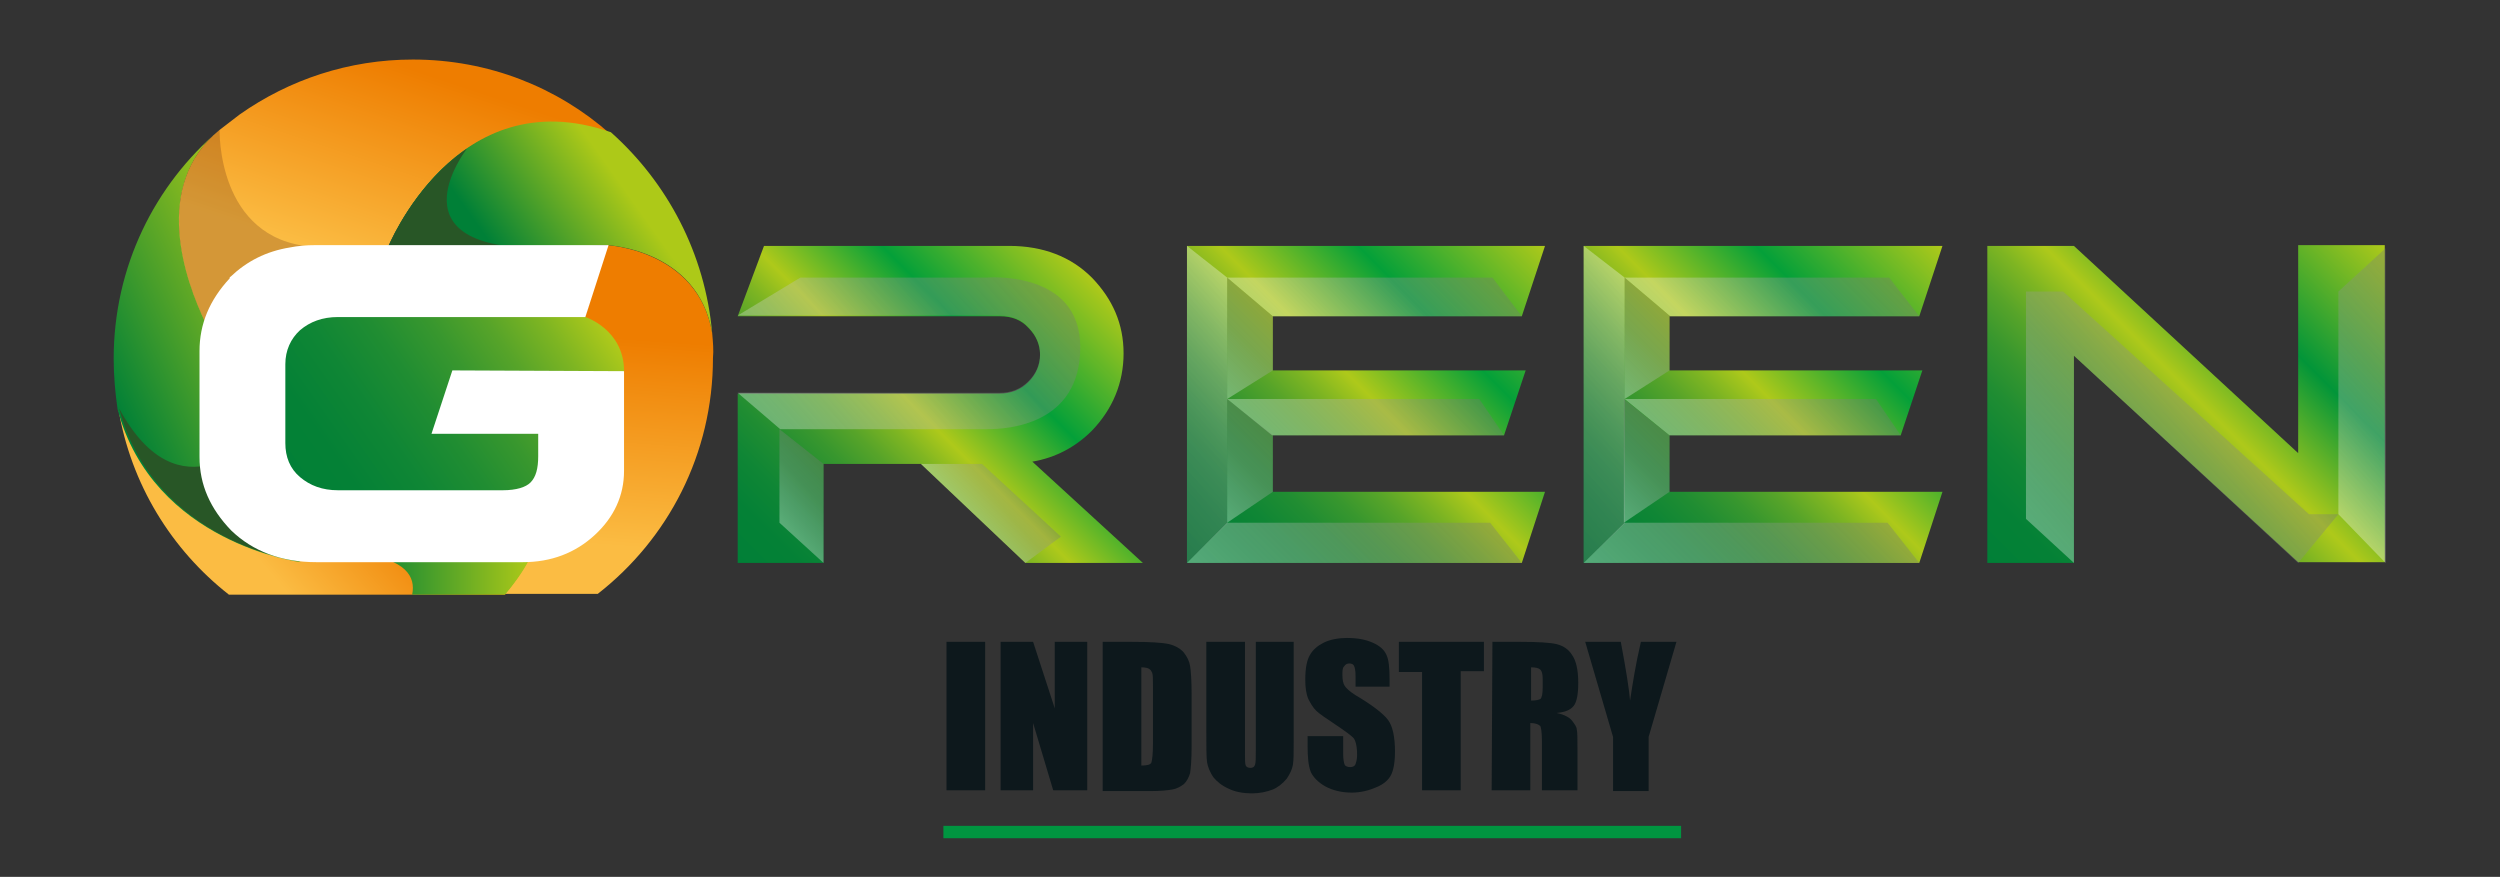 <?xml version="1.0" encoding="utf-8"?>
<!-- Generator: Adobe Illustrator 24.2.3, SVG Export Plug-In . SVG Version: 6.00 Build 0)  -->
<svg version="1.1" id="Calque_1" xmlns="http://www.w3.org/2000/svg" xmlns:xlink="http://www.w3.org/1999/xlink" x="0px" y="0px"
	 viewBox="0 0 323.3 113.4" style="enable-background:new 0 0 323.3 113.4;" xml:space="preserve">
<rect x="0" y="0" width="323.3" height="113.4" fill="#333333" stroke="none"/>
<style type="text/css">
	.st0{fill:url(#SVGID_1_);}
	.st1{opacity:0.33;fill:url(#SVGID_2_);}
	.st2{opacity:0.33;fill:url(#SVGID_3_);}
	.st3{opacity:0.33;fill:url(#SVGID_4_);}
	.st4{opacity:0.33;fill:url(#SVGID_5_);}
	.st5{opacity:0.33;fill:url(#SVGID_6_);}
	.st6{opacity:0.33;fill:url(#SVGID_7_);}
	.st7{fill:url(#SVGID_8_);}
	.st8{opacity:0.33;fill:url(#SVGID_9_);}
	.st9{opacity:0.33;fill:url(#SVGID_10_);}
	.st10{opacity:0.33;fill:url(#SVGID_11_);}
	.st11{opacity:0.33;fill:url(#SVGID_12_);}
	.st12{opacity:0.33;fill:url(#SVGID_13_);}
	.st13{opacity:0.33;fill:url(#SVGID_14_);}
	.st14{fill:url(#SVGID_15_);}
	.st15{opacity:0.33;fill:url(#SVGID_16_);}
	.st16{opacity:0.33;fill:url(#SVGID_17_);}
	.st17{fill:url(#SVGID_18_);}
	.st18{opacity:0.33;fill:url(#SVGID_19_);}
	.st19{opacity:0.33;fill:url(#SVGID_20_);}
	.st20{opacity:0.33;fill:url(#SVGID_21_);}
	.st21{fill:#0D181C;}
	.st22{fill:#009540;}
	.st23{fill-rule:evenodd;clip-rule:evenodd;fill:url(#SVGID_22_);}
	.st24{fill-rule:evenodd;clip-rule:evenodd;fill:url(#SVGID_23_);}
	.st25{fill-rule:evenodd;clip-rule:evenodd;fill:url(#SVGID_24_);}
	.st26{fill-rule:evenodd;clip-rule:evenodd;fill:url(#SVGID_25_);}
	.st27{fill-rule:evenodd;clip-rule:evenodd;fill:url(#SVGID_26_);}
	.st28{fill-rule:evenodd;clip-rule:evenodd;fill:url(#SVGID_27_);}
	.st29{fill-rule:evenodd;clip-rule:evenodd;fill:url(#SVGID_29_);}
	.st30{fill-rule:evenodd;clip-rule:evenodd;fill:#285626;}
	.st31{opacity:0.33;fill-rule:evenodd;clip-rule:evenodd;fill:#46160D;fill-opacity:0.66;enable-background:new    ;}
	.st32{fill:#FFFFFF;}
</style>
<g>
	
		<linearGradient id="SVGID_1_" gradientUnits="userSpaceOnUse" x1="205.4" y1="40.49" x2="249.1" y2="84.19" gradientTransform="matrix(1 0 0 -1 0 113.89)">
		<stop  offset="1.653237e-03" style="stop-color:#018037"/>
		<stop  offset="9.716167e-02" style="stop-color:#048136"/>
		<stop  offset="0.176" style="stop-color:#0F8635"/>
		<stop  offset="0.249" style="stop-color:#208D32"/>
		<stop  offset="0.319" style="stop-color:#38972E"/>
		<stop  offset="0.386" style="stop-color:#57A429"/>
		<stop  offset="0.451" style="stop-color:#7EB522"/>
		<stop  offset="0.514" style="stop-color:#ABC81B"/>
		<stop  offset="0.518" style="stop-color:#AEC91A"/>
		<stop  offset="0.724" style="stop-color:#04A039"/>
		<stop  offset="0.999" style="stop-color:#AEC91A"/>
	</linearGradient>
	<polygon class="st0" points="215.9,63.6 251.2,63.6 248.2,72.8 204.8,72.8 204.8,31.8 251.2,31.8 248.2,40.9 215.9,40.9 
		215.9,47.9 248.6,47.9 245.8,56.3 215.9,56.3 	"/>
	
		<linearGradient id="SVGID_2_" gradientUnits="userSpaceOnUse" x1="194.744" y1="53.151" x2="215.983" y2="70.974" gradientTransform="matrix(1 0 0 -1 0 113.89)">
		<stop  offset="0" style="stop-color:#747476"/>
		<stop  offset="0.414" style="stop-color:#9D9D9E"/>
		<stop  offset="0.463" style="stop-color:#A5A5A6"/>
		<stop  offset="1" style="stop-color:#FFFFFF"/>
	</linearGradient>
	<polygon class="st1" points="210.1,35.9 210.1,67.7 204.8,72.8 204.8,31.8 	"/>
	
		<linearGradient id="SVGID_3_" gradientUnits="userSpaceOnUse" x1="220.875" y1="67.215" x2="238.013" y2="84.353" gradientTransform="matrix(1 0 0 -1 0 113.89)">
		<stop  offset="0" style="stop-color:#FFFFFF"/>
		<stop  offset="0.537" style="stop-color:#A5A5A6"/>
		<stop  offset="0.586" style="stop-color:#9D9D9E"/>
		<stop  offset="1" style="stop-color:#747476"/>
	</linearGradient>
	<polygon class="st2" points="248.2,40.9 216.1,40.9 216,40.9 210.1,35.9 244.3,35.9 	"/>
	
		<linearGradient id="SVGID_4_" gradientUnits="userSpaceOnUse" x1="220.2" y1="52.19" x2="236.48" y2="68.47" gradientTransform="matrix(1 0 0 -1 0 113.89)">
		<stop  offset="0" style="stop-color:#FFFFFF"/>
		<stop  offset="0.537" style="stop-color:#A5A5A6"/>
		<stop  offset="0.586" style="stop-color:#9D9D9E"/>
		<stop  offset="1" style="stop-color:#747476"/>
	</linearGradient>
	<polygon class="st3" points="245.8,56.3 215.9,56.3 210.1,51.6 242.6,51.6 	"/>
	
		<linearGradient id="SVGID_5_" gradientUnits="userSpaceOnUse" x1="215.685" y1="30.275" x2="237.895" y2="52.485" gradientTransform="matrix(1 0 0 -1 0 113.89)">
		<stop  offset="0" style="stop-color:#FFFFFF"/>
		<stop  offset="0.537" style="stop-color:#A5A5A6"/>
		<stop  offset="0.586" style="stop-color:#9D9D9E"/>
		<stop  offset="1" style="stop-color:#747476"/>
	</linearGradient>
	<polygon class="st4" points="248.2,72.8 204.8,72.8 210.1,67.6 244.1,67.6 	"/>
	
		<linearGradient id="SVGID_6_" gradientUnits="userSpaceOnUse" x1="206.688" y1="65.678" x2="214.988" y2="73.978" gradientTransform="matrix(1 0 0 -1 0 113.89)">
		<stop  offset="0" style="stop-color:#FFFFFF"/>
		<stop  offset="0.537" style="stop-color:#A5A5A6"/>
		<stop  offset="0.586" style="stop-color:#9D9D9E"/>
		<stop  offset="1" style="stop-color:#747476"/>
	</linearGradient>
	<polygon class="st5" points="216,40.9 215.9,40.9 215.9,47.9 210.1,51.6 210.1,35.9 	"/>
	
		<linearGradient id="SVGID_7_" gradientUnits="userSpaceOnUse" x1="206.509" y1="49.849" x2="215.095" y2="58.435" gradientTransform="matrix(1 0 0 -1 0 113.89)">
		<stop  offset="0" style="stop-color:#FFFFFF"/>
		<stop  offset="0.537" style="stop-color:#A5A5A6"/>
		<stop  offset="0.586" style="stop-color:#9D9D9E"/>
		<stop  offset="1" style="stop-color:#747476"/>
	</linearGradient>
	<path class="st6" d="M215.9,56.3v7.3l-5.9,4v-16L215.9,56.3L215.9,56.3z"/>
</g>
<g>
	
		<linearGradient id="SVGID_8_" gradientUnits="userSpaceOnUse" x1="154.075" y1="40.515" x2="197.725" y2="84.165" gradientTransform="matrix(1 0 0 -1 0 113.89)">
		<stop  offset="1.701814e-03" style="stop-color:#018037"/>
		<stop  offset="9.720126e-02" style="stop-color:#048136"/>
		<stop  offset="0.176" style="stop-color:#0F8635"/>
		<stop  offset="0.249" style="stop-color:#208D32"/>
		<stop  offset="0.319" style="stop-color:#38972E"/>
		<stop  offset="0.386" style="stop-color:#57A429"/>
		<stop  offset="0.451" style="stop-color:#7EB522"/>
		<stop  offset="0.514" style="stop-color:#ABC81B"/>
		<stop  offset="0.518" style="stop-color:#AEC91A"/>
		<stop  offset="0.723" style="stop-color:#04A039"/>
		<stop  offset="1" style="stop-color:#AEC91A"/>
	</linearGradient>
	<polygon class="st7" points="164.6,63.6 199.8,63.6 196.8,72.8 153.5,72.8 153.5,31.8 199.8,31.8 196.8,40.9 164.6,40.9 
		164.6,47.9 197.3,47.9 194.5,56.3 164.6,56.3 	"/>
	
		<linearGradient id="SVGID_9_" gradientUnits="userSpaceOnUse" x1="143.406" y1="53.12" x2="164.627" y2="70.926" gradientTransform="matrix(1 0 0 -1 0 113.89)">
		<stop  offset="0" style="stop-color:#747476"/>
		<stop  offset="0.414" style="stop-color:#9D9D9E"/>
		<stop  offset="0.463" style="stop-color:#A5A5A6"/>
		<stop  offset="1" style="stop-color:#FFFFFF"/>
	</linearGradient>
	<polygon class="st8" points="158.7,35.9 158.7,67.7 153.5,72.8 153.5,31.8 	"/>
	
		<linearGradient id="SVGID_10_" gradientUnits="userSpaceOnUse" x1="169.475" y1="67.215" x2="186.625" y2="84.365" gradientTransform="matrix(1 0 0 -1 0 113.89)">
		<stop  offset="0" style="stop-color:#FFFFFF"/>
		<stop  offset="0.537" style="stop-color:#A5A5A6"/>
		<stop  offset="0.586" style="stop-color:#9D9D9E"/>
		<stop  offset="1" style="stop-color:#747476"/>
	</linearGradient>
	<polygon class="st9" points="196.8,40.9 164.7,40.9 164.6,40.9 158.7,35.9 193,35.9 	"/>
	
		<linearGradient id="SVGID_11_" gradientUnits="userSpaceOnUse" x1="168.825" y1="52.165" x2="185.105" y2="68.445" gradientTransform="matrix(1 0 0 -1 0 113.89)">
		<stop  offset="0" style="stop-color:#FFFFFF"/>
		<stop  offset="0.537" style="stop-color:#A5A5A6"/>
		<stop  offset="0.586" style="stop-color:#9D9D9E"/>
		<stop  offset="1" style="stop-color:#747476"/>
	</linearGradient>
	<polygon class="st10" points="194.5,56.3 164.5,56.3 158.7,51.6 191.3,51.6 	"/>
	
		<linearGradient id="SVGID_12_" gradientUnits="userSpaceOnUse" x1="164.325" y1="30.265" x2="186.525" y2="52.465" gradientTransform="matrix(1 0 0 -1 0 113.89)">
		<stop  offset="0" style="stop-color:#FFFFFF"/>
		<stop  offset="0.537" style="stop-color:#A5A5A6"/>
		<stop  offset="0.586" style="stop-color:#9D9D9E"/>
		<stop  offset="1" style="stop-color:#747476"/>
	</linearGradient>
	<polygon class="st11" points="196.8,72.8 153.5,72.8 158.7,67.6 192.7,67.6 	"/>
	
		<linearGradient id="SVGID_13_" gradientUnits="userSpaceOnUse" x1="155.325" y1="65.665" x2="163.625" y2="73.965" gradientTransform="matrix(1 0 0 -1 0 113.89)">
		<stop  offset="0" style="stop-color:#FFFFFF"/>
		<stop  offset="0.537" style="stop-color:#A5A5A6"/>
		<stop  offset="0.586" style="stop-color:#9D9D9E"/>
		<stop  offset="1" style="stop-color:#747476"/>
	</linearGradient>
	<polygon class="st12" points="164.6,40.9 164.6,40.9 164.6,47.9 158.7,51.6 158.7,35.9 	"/>
	
		<linearGradient id="SVGID_14_" gradientUnits="userSpaceOnUse" x1="155.175" y1="49.815" x2="163.761" y2="58.401" gradientTransform="matrix(1 0 0 -1 0 113.89)">
		<stop  offset="0" style="stop-color:#FFFFFF"/>
		<stop  offset="0.537" style="stop-color:#A5A5A6"/>
		<stop  offset="0.586" style="stop-color:#9D9D9E"/>
		<stop  offset="1" style="stop-color:#747476"/>
	</linearGradient>
	<path class="st13" d="M164.6,56.3v7.3l-5.9,4v-16L164.6,56.3C164.5,56.3,164.5,56.3,164.6,56.3z"/>
</g>
<g>
	<g>
		
			<linearGradient id="SVGID_15_" gradientUnits="userSpaceOnUse" x1="259.575" y1="38.515" x2="305.825" y2="84.765" gradientTransform="matrix(1 0 0 -1 0 113.89)">
			<stop  offset="0" style="stop-color:#018037"/>
			<stop  offset="9.661814e-02" style="stop-color:#048136"/>
			<stop  offset="0.177" style="stop-color:#0F8635"/>
			<stop  offset="0.251" style="stop-color:#208D32"/>
			<stop  offset="0.321" style="stop-color:#38972E"/>
			<stop  offset="0.389" style="stop-color:#57A429"/>
			<stop  offset="0.455" style="stop-color:#7EB522"/>
			<stop  offset="0.518" style="stop-color:#ABC81B"/>
			<stop  offset="0.523" style="stop-color:#AEC91A"/>
			<stop  offset="0.725" style="stop-color:#029539"/>
			<stop  offset="1" style="stop-color:#AEC91A"/>
		</linearGradient>
		<path class="st14" d="M297.2,31.8v26.8l-29-26.8H257v41h11.2V46l29,26.7h11.2v-41h-11.2V31.8z"/>
		
			<linearGradient id="SVGID_16_" gradientUnits="userSpaceOnUse" x1="263.437" y1="45.077" x2="287.399" y2="65.184" gradientTransform="matrix(1 0 0 -1 0 113.89)">
			<stop  offset="0" style="stop-color:#FFFFFF"/>
			<stop  offset="0.537" style="stop-color:#A5A5A6"/>
			<stop  offset="0.586" style="stop-color:#9D9D9E"/>
			<stop  offset="1" style="stop-color:#747476"/>
		</linearGradient>
		<polygon class="st15" points="302.4,66.5 297.2,72.8 268.2,46 268.2,72.8 262,67.1 262,37.7 266.8,37.7 298.6,66.5 		"/>
		
			<linearGradient id="SVGID_17_" gradientUnits="userSpaceOnUse" x1="297.979" y1="52.612" x2="318.498" y2="69.829" gradientTransform="matrix(1 0 0 -1 0 113.89)">
			<stop  offset="0" style="stop-color:#FFFFFF"/>
			<stop  offset="0.537" style="stop-color:#A5A5A6"/>
			<stop  offset="0.586" style="stop-color:#9D9D9E"/>
			<stop  offset="1" style="stop-color:#747476"/>
		</linearGradient>
		<polygon class="st16" points="308.5,32.1 308.5,72.8 302.4,66.5 302.4,37.7 		"/>
	</g>
</g>
<g>
	
		<linearGradient id="SVGID_18_" gradientUnits="userSpaceOnUse" x1="99.1" y1="37.39" x2="140.45" y2="78.74" gradientTransform="matrix(1 0 0 -1 0 113.89)">
		<stop  offset="0" style="stop-color:#018037"/>
		<stop  offset="9.629454e-02" style="stop-color:#048136"/>
		<stop  offset="0.176" style="stop-color:#0F8635"/>
		<stop  offset="0.25" style="stop-color:#208D32"/>
		<stop  offset="0.32" style="stop-color:#38972E"/>
		<stop  offset="0.388" style="stop-color:#57A429"/>
		<stop  offset="0.454" style="stop-color:#7EB522"/>
		<stop  offset="0.517" style="stop-color:#ABC81B"/>
		<stop  offset="0.521" style="stop-color:#AEC91A"/>
		<stop  offset="0.721" style="stop-color:#04A039"/>
		<stop  offset="0.997" style="stop-color:#AEC91A"/>
	</linearGradient>
	<path class="st17" d="M147.8,72.8h-15.2L119.1,60H119h-12.5v12.8H95.4V50.9h33.8c1.6,0,2.8-0.5,3.8-1.5s1.5-2.2,1.5-3.5
		s-0.5-2.5-1.5-3.5c-0.9-1-2.1-1.5-3.7-1.5H95.4l3.4-9.1h31.7c4.4,0,8,1.4,10.7,4.1c2.7,2.8,4.1,6,4.1,9.8s-1.4,7.2-4.1,10
		c-2.1,2.1-4.7,3.5-7.7,4L147.8,72.8z"/>
	
		<linearGradient id="SVGID_19_" gradientUnits="userSpaceOnUse" x1="101.908" y1="55.334" x2="132.482" y2="80.989" gradientTransform="matrix(1 0 0 -1 0 113.89)">
		<stop  offset="0" style="stop-color:#FFFFFF"/>
		<stop  offset="0.537" style="stop-color:#A5A5A6"/>
		<stop  offset="0.586" style="stop-color:#9D9D9E"/>
		<stop  offset="1" style="stop-color:#747476"/>
	</linearGradient>
	<path class="st18" d="M139.7,44.9c0,10.1-9.5,10.6-12,10.6s-26.8,0-26.8,0l-5.5-4.7h33.8c1.6,0,2.8-0.5,3.8-1.5s1.5-2.2,1.5-3.5
		s-0.5-2.5-1.5-3.5c-0.9-1-2.2-1.5-3.7-1.5H95.4l8.1-4.9h24C127.5,35.9,139.7,34.8,139.7,44.9z"/>
	
		<linearGradient id="SVGID_20_" gradientUnits="userSpaceOnUse" x1="100.321" y1="46.946" x2="107.396" y2="52.883" gradientTransform="matrix(1 0 0 -1 0 113.89)">
		<stop  offset="0" style="stop-color:#FFFFFF"/>
		<stop  offset="0.537" style="stop-color:#A5A5A6"/>
		<stop  offset="0.586" style="stop-color:#9D9D9E"/>
		<stop  offset="1" style="stop-color:#747476"/>
	</linearGradient>
	<polygon class="st19" points="106.5,60 106.5,72.8 100.8,67.6 100.8,55.5 	"/>
	
		<linearGradient id="SVGID_21_" gradientUnits="userSpaceOnUse" x1="125.125" y1="46.651" x2="131.141" y2="51.7" gradientTransform="matrix(1 0 0 -1 0 113.89)">
		<stop  offset="0" style="stop-color:#FFFFFF"/>
		<stop  offset="0.537" style="stop-color:#A5A5A6"/>
		<stop  offset="0.586" style="stop-color:#9D9D9E"/>
		<stop  offset="1" style="stop-color:#747476"/>
	</linearGradient>
	<polygon class="st20" points="137.2,69.4 132.6,72.8 119.1,60 127,60 	"/>
</g>
<g>
	<g>
		<path class="st21" d="M127.4,83v19.2h-5V83H127.4z"/>
		<path class="st21" d="M140.6,83v19.2h-4.4l-2.6-8.7v8.7h-4.2V83h4.2l2.8,8.6V83H140.6z"/>
		<path class="st21" d="M142.6,83h3.7c2.4,0,4,0.1,4.9,0.3c0.8,0.2,1.5,0.6,1.9,1.1s0.7,1.1,0.8,1.7s0.2,1.8,0.2,3.7v6.7
			c0,1.7-0.1,2.9-0.2,3.5c-0.2,0.6-0.4,1-0.8,1.4c-0.4,0.3-0.9,0.6-1.5,0.7s-1.5,0.2-2.7,0.2h-6.3L142.6,83L142.6,83z M147.6,86.3
			V99c0.7,0,1.2-0.1,1.3-0.4s0.2-1.1,0.2-2.4v-7.5c0-0.9,0-1.4-0.1-1.7c-0.1-0.2-0.2-0.4-0.4-0.5C148.5,86.4,148.1,86.3,147.6,86.3z
			"/>
		<path class="st21" d="M167.3,83v12.8c0,1.5,0,2.5-0.1,3.1s-0.4,1.2-0.8,1.8c-0.5,0.6-1.1,1.1-1.8,1.4c-0.8,0.3-1.7,0.5-2.7,0.5
			c-1.1,0-2.2-0.2-3-0.6c-0.9-0.4-1.5-0.9-2-1.5c-0.4-0.6-0.7-1.3-0.8-1.9c-0.1-0.7-0.1-2.1-0.1-4.3V83h5v14.4c0,0.8,0,1.4,0.1,1.6
			s0.3,0.3,0.6,0.3s0.5-0.1,0.6-0.4s0.1-0.9,0.1-1.8V83H167.3z"/>
		<path class="st21" d="M179.9,88.8h-4.6v-1.4c0-0.7-0.1-1.1-0.2-1.3c-0.1-0.2-0.3-0.3-0.6-0.3s-0.5,0.1-0.7,0.4
			c-0.2,0.2-0.2,0.6-0.2,1.1c0,0.6,0.1,1.1,0.3,1.4s0.6,0.7,1.4,1.2c2.2,1.3,3.6,2.4,4.2,3.2c0.6,0.8,0.9,2.2,0.9,4.1
			c0,1.4-0.2,2.4-0.5,3s-0.9,1.2-1.9,1.6c-0.9,0.4-2,0.7-3.2,0.7c-1.3,0-2.5-0.3-3.4-0.8s-1.6-1.2-1.9-1.9c-0.3-0.8-0.4-1.9-0.4-3.3
			v-1.3h4.6v2.3c0,0.7,0.1,1.2,0.2,1.4c0.1,0.2,0.4,0.3,0.7,0.3s0.6-0.1,0.7-0.4s0.2-0.6,0.2-1.2c0-1.1-0.2-1.9-0.5-2.2
			c-0.3-0.3-1.1-0.9-2.3-1.7c-1.2-0.8-2.1-1.4-2.5-1.8s-0.7-0.9-1-1.5c-0.3-0.7-0.4-1.5-0.4-2.5c0-1.5,0.2-2.5,0.6-3.2
			c0.4-0.7,1-1.2,1.8-1.6s1.9-0.6,3-0.6c1.3,0,2.4,0.2,3.3,0.6c0.9,0.4,1.5,0.9,1.8,1.6c0.3,0.6,0.4,1.7,0.4,3.2v0.9H179.9z"/>
		<path class="st21" d="M191.9,83v3.8h-3v15.4h-5V86.9h-3V83H191.9z"/>
		<path class="st21" d="M193,83h3.5c2.4,0,4,0.1,4.8,0.3c0.8,0.2,1.5,0.6,2,1.4c0.5,0.7,0.8,1.9,0.8,3.6c0,1.5-0.2,2.5-0.6,3
			c-0.4,0.5-1.1,0.8-2.2,0.9c1,0.2,1.7,0.6,2,1s0.6,0.8,0.6,1.1c0.1,0.3,0.1,1.3,0.1,2.8v5.1h-4.6v-6.4c0-1-0.1-1.7-0.2-1.9
			c-0.2-0.2-0.6-0.4-1.3-0.4v8.7h-5L193,83L193,83z M198,86.3v4.3c0.6,0,1-0.1,1.2-0.2c0.2-0.2,0.3-0.7,0.3-1.5v-1.1
			c0-0.6-0.1-1-0.3-1.2C199,86.4,198.6,86.3,198,86.3z"/>
		<path class="st21" d="M216.8,83l-3.6,12.3v7h-4.6v-7L205,83h4.6c0.7,3.7,1.1,6.3,1.2,7.6c0.3-2,0.7-4.6,1.4-7.6H216.8z"/>
	</g>
</g>
<g>
	<rect x="122" y="106.8" class="st22" width="95.4" height="1.6"/>
</g>
<g>
	
		<linearGradient id="SVGID_22_" gradientUnits="userSpaceOnUse" x1="47.206" y1="54.98" x2="32.63" y2="42.443" gradientTransform="matrix(1 0 0 -1 0 113.89)">
		<stop  offset="0" style="stop-color:#EE7D00"/>
		<stop  offset="1" style="stop-color:#FBBC43"/>
	</linearGradient>
	<path class="st23" d="M29.6,76.9h35.7c2.4-2.8,3.5-5.3,3.5-5.3h-7.9l-4.7-6L53,66.1l-3-1.2l-3.7,6.6h-7.9c0,0-18.5-1.3-23.1-18.7
		C16.9,62.6,22.2,71.1,29.6,76.9z"/>
	
		<linearGradient id="SVGID_23_" gradientUnits="userSpaceOnUse" x1="80.125" y1="70.228" x2="78.138" y2="43.33" gradientTransform="matrix(1 0 0 -1 0 113.89)">
		<stop  offset="0" style="stop-color:#EE7D00"/>
		<stop  offset="1" style="stop-color:#FBBC43"/>
	</linearGradient>
	<path class="st24" d="M92.1,43.1c-1.8-10.8-13.6-11.4-13.6-11.4l-5.4,17.6l-4.3,22.2c0,0-1.1,2.5-3.5,5.3h12
		c9.1-7.1,14.9-18.1,14.9-30.5C92.3,45.3,92.2,44.2,92.1,43.1z"/>
	
		<linearGradient id="SVGID_24_" gradientUnits="userSpaceOnUse" x1="15.076" y1="60.479" x2="40.046" y2="72.122" gradientTransform="matrix(1 0 0 -1 0 113.89)">
		<stop  offset="0" style="stop-color:#008037"/>
		<stop  offset="1" style="stop-color:#ADC918"/>
	</linearGradient>
	<path class="st25" d="M28.4,16.8C20,23.9,14.7,34.5,14.7,46.4c0,2.2,0.2,4.4,0.5,6.5c4.6,17.4,23.7,19.8,23.7,19.8l-4.3-2.5
		l-6.3-25.4C28.3,44.8,16.7,26.4,28.4,16.8"/>
	
		<linearGradient id="SVGID_25_" gradientUnits="userSpaceOnUse" x1="35.368" y1="51.051" x2="73.855" y2="78" gradientTransform="matrix(1 0 0 -1 0 113.89)">
		<stop  offset="0" style="stop-color:#018037"/>
		<stop  offset="0.184" style="stop-color:#048136"/>
		<stop  offset="0.336" style="stop-color:#0F8635"/>
		<stop  offset="0.477" style="stop-color:#208D32"/>
		<stop  offset="0.612" style="stop-color:#38972E"/>
		<stop  offset="0.741" style="stop-color:#57A429"/>
		<stop  offset="0.867" style="stop-color:#7EB522"/>
		<stop  offset="0.988" style="stop-color:#ABC81B"/>
		<stop  offset="0.996" style="stop-color:#AEC91A"/>
	</linearGradient>
	<path class="st26" d="M75.7,41c0,0,5,1.6,5,7c0,5.1-13.1,19-13.1,19S50.7,70.3,43,67.9S30.9,56.4,31.9,54.7
		c1-1.6-0.5-18.8,2.8-17.7s24.4,0,29.3,1.1C68.9,39.2,75.7,41,75.7,41z"/>
	<g>
		
			<linearGradient id="SVGID_26_" gradientUnits="userSpaceOnUse" x1="55.004" y1="104.388" x2="46.731" y2="79.567" gradientTransform="matrix(1 0 0 -1 0 113.89)">
			<stop  offset="0" style="stop-color:#EE7D00"/>
			<stop  offset="1" style="stop-color:#FBBC43"/>
		</linearGradient>
		<path class="st27" d="M28.4,16.8c-8.8,7.2-4.5,19.4-1.8,25l0,0l9.5,3.1l14-12.8c0,0,8.8-21.9,28.8-14.8c-6.8-6-15.7-9.6-25.5-9.6
			c-8.3,0-16,2.6-22.4,7.1C30.2,15.4,29.3,16.1,28.4,16.8"/>
	</g>
	<g>
		
			<linearGradient id="SVGID_27_" gradientUnits="userSpaceOnUse" x1="46.473" y1="43.452" x2="68.575" y2="43.452" gradientTransform="matrix(1 0 0 -1 0 113.89)">
			<stop  offset="0" style="stop-color:#008037"/>
			<stop  offset="1" style="stop-color:#ADC918"/>
		</linearGradient>
		<path class="st28" d="M46.8,71.6c5.6,0.8,7,2.9,6.5,5.3h12c1.7-2,2.8-3.8,3.2-4.7c0.1-0.3-0.1-0.6-0.4-0.6h-7
			c-0.2,0-0.3-0.1-0.4-0.3l-4.2-5.5v-0.1l0,0c-0.8-2.3-4-2.3-4.8,0v0.1v0.1L46.5,71C46.4,71.3,46.6,71.6,46.8,71.6z"/>
		<g>
			<g>
				
					<linearGradient id="SVGID_29_" gradientUnits="userSpaceOnUse" x1="67.55" y1="76.585" x2="82.396" y2="87.119" gradientTransform="matrix(1 0 0 -1 0 113.89)">
					<stop  offset="0" style="stop-color:#008037"/>
					<stop  offset="1" style="stop-color:#ADC918"/>
				</linearGradient>
				<path id="SVGID_28_" class="st29" d="M56.8,32l9.7,2.7l5.6-2.7l6.4-0.3c0,0,11.8,0.5,13.6,11.4c-0.9-10.3-5.8-19.5-13.1-26
					C58.9,10.1,50.2,32,50.2,32H56.8z"/>
			</g>
		</g>
		<path class="st30" d="M39.2,70.9L33,56.5c0,0-9.8,10.8-17.6-3.7c4.6,17.4,23,19.7,23,19.7L39.2,70.9z"/>
		<path class="st30" d="M60.4,19.2C53.4,24,50.2,32,50.2,32h6.6l9.4-0.3l5.9,0.3C49.5,33.1,60.4,19.2,60.4,19.2"/>
	</g>
	<path class="st31" d="M28.4,16.8c0,0-0.4,14.1,11.9,15.1c12.3,0.9-12.1,12.9-12.1,12.9S16.7,26.4,28.4,16.8z"/>
	<path class="st32" d="M80.7,48v12.9c0,3.2-1.3,6-3.8,8.3s-5.6,3.5-9.3,3.5H40.9c-4.5,0-8.2-1.4-11-4.1c-2.7-2.8-4.1-5.9-4.1-9.5
		V45.4c0-3.5,1.3-6.6,3.9-9.4c0-0.1,0-0.2,0.1-0.2c2.1-2,4.6-3.3,7.7-3.8c1-0.2,2.1-0.3,3.3-0.3h30.6l0,0h7.3l-3,9.3H46
		c0,0,0,0-0.1,0h-2.2c-2,0-3.6,0.6-4.9,1.7c-1.2,1.1-1.9,2.6-1.9,4.4v10.2c0,1.8,0.6,3.3,1.9,4.4c1.3,1.1,2.9,1.7,4.9,1.7H65
		c1.8,0,3-0.4,3.6-1c0.7-0.7,1-1.8,1-3.4v-2.9H55.8l2.7-8.2L80.7,48L80.7,48z"/>
</g>
</svg>
